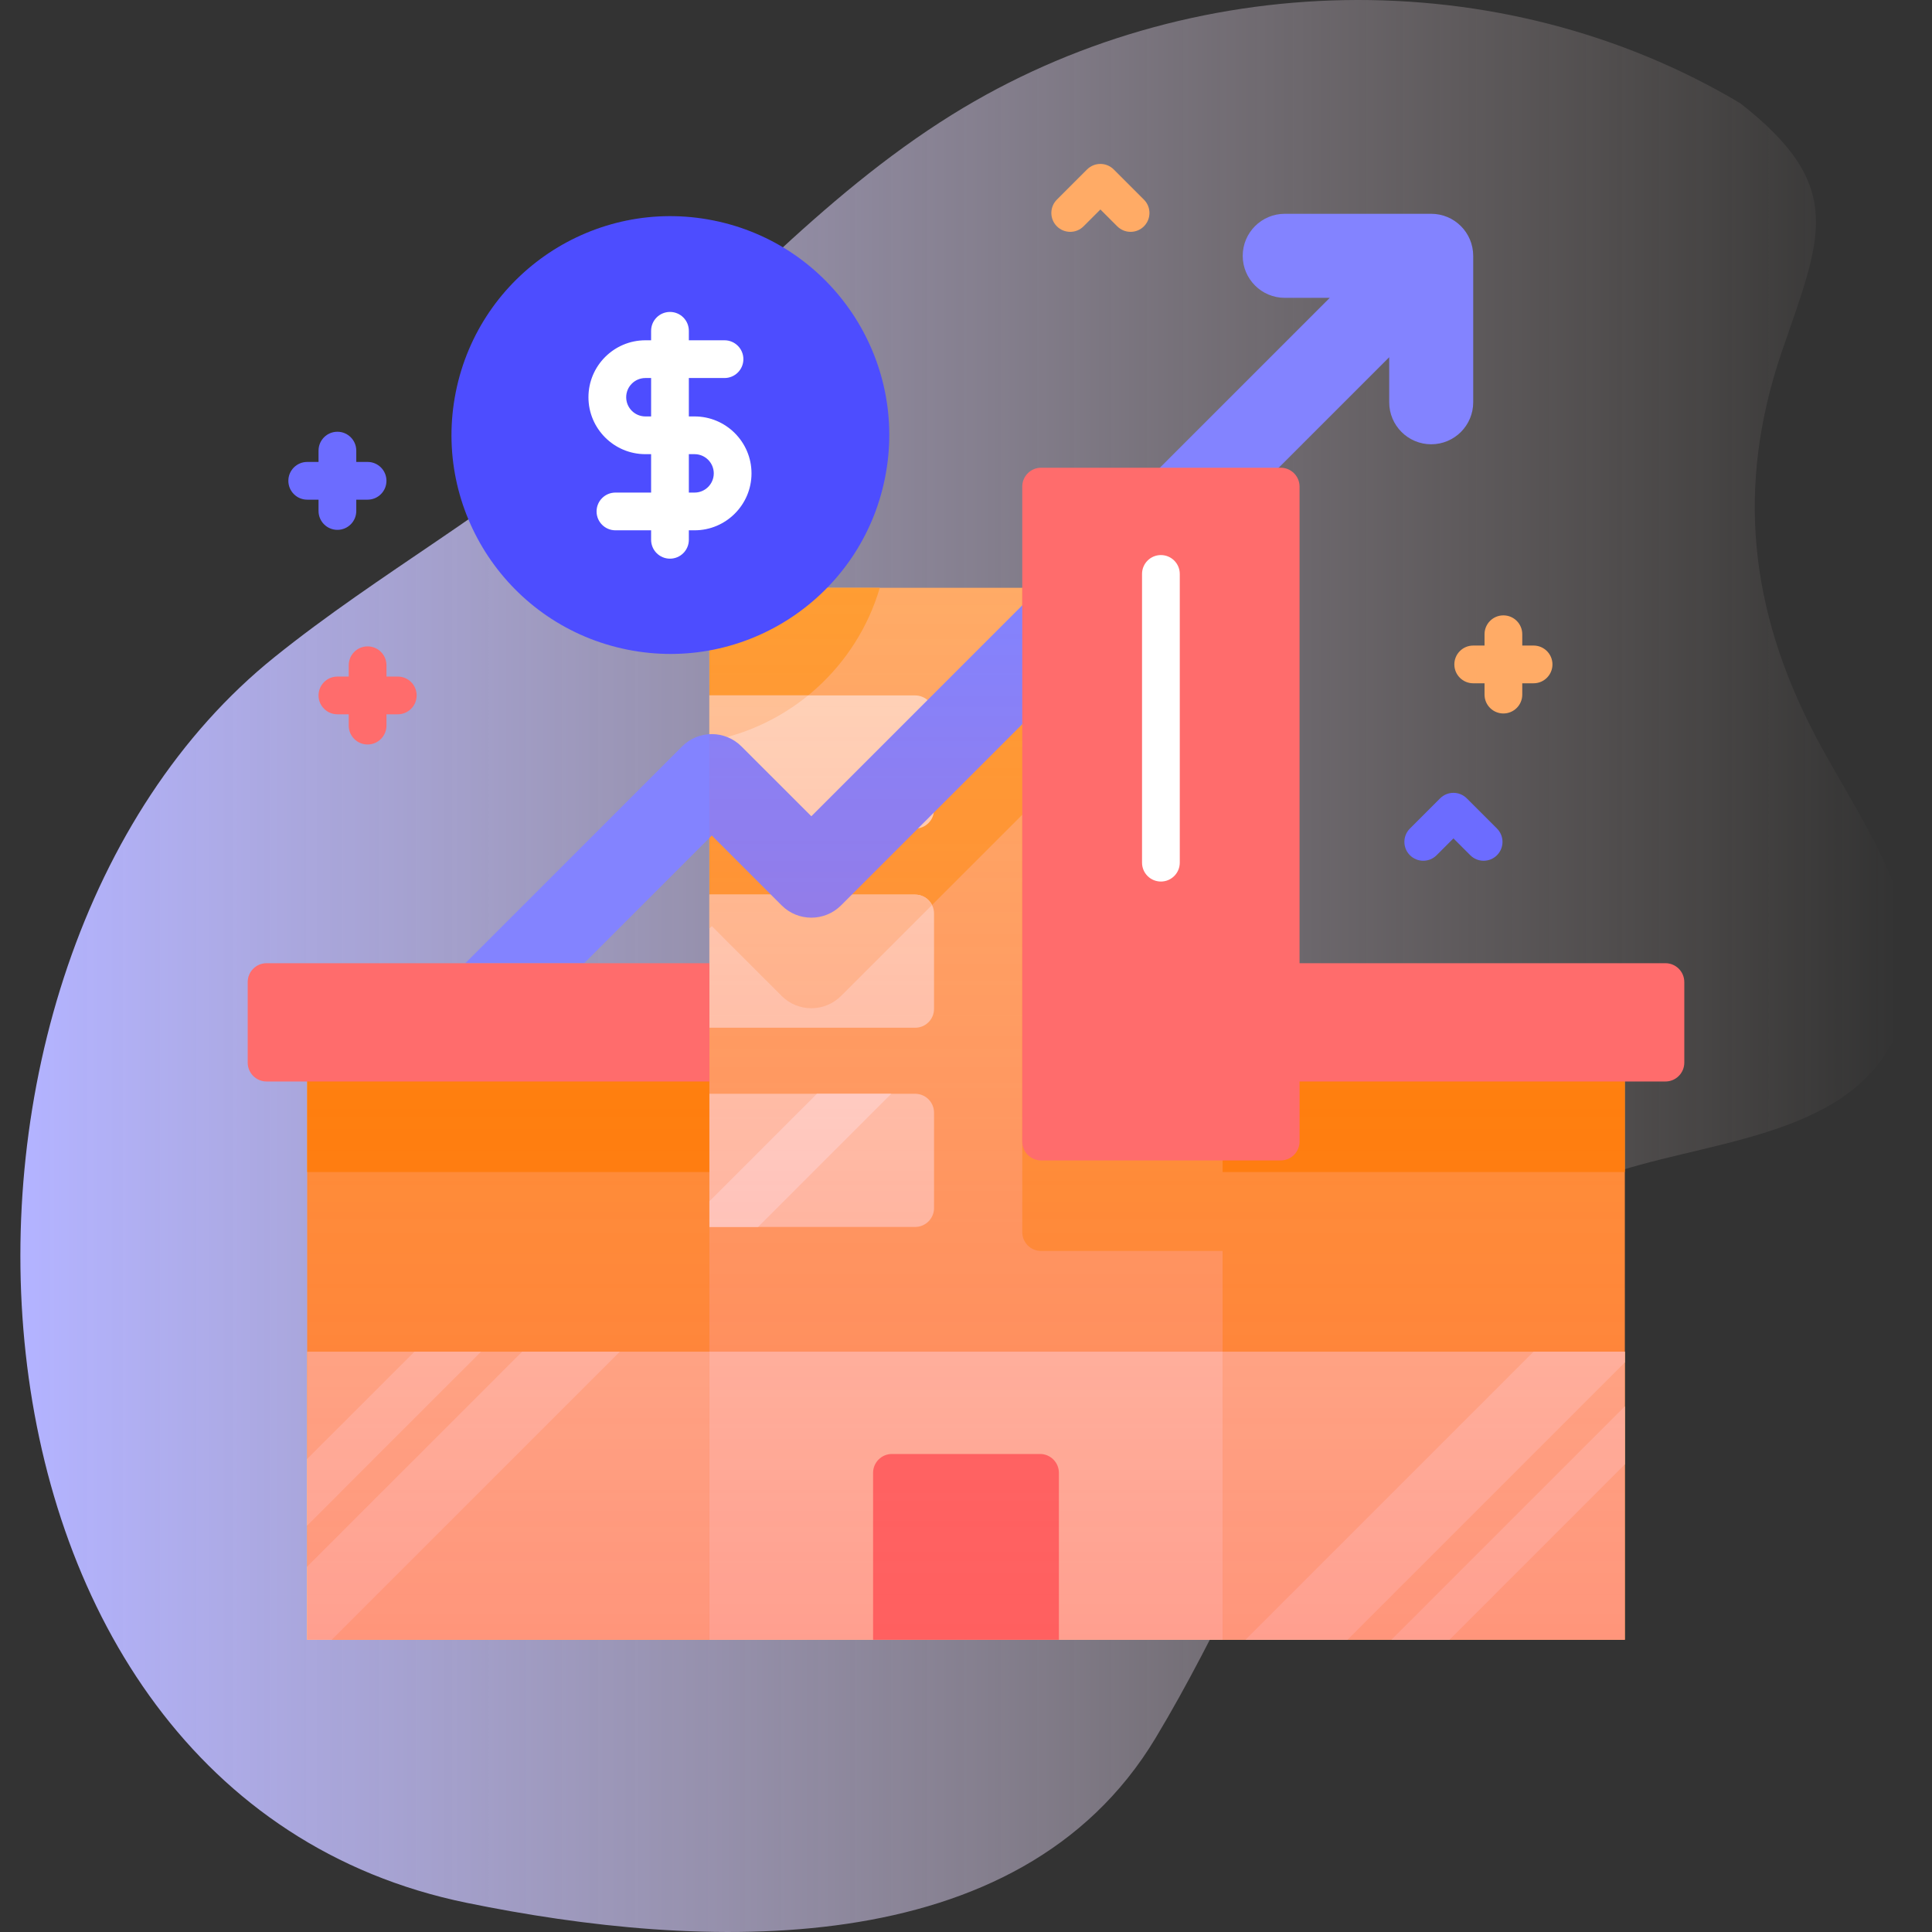 <svg id="Capa_1" enable-background="new 0 0 512 512" height="512" viewBox="0 0 512 512" width="512" xmlns="http://www.w3.org/2000/svg" xmlns:xlink="http://www.w3.org/1999/xlink"><rect x="0" y="0" width="512" height="512" fill="#333333" stroke="none"/><linearGradient id="SVGID_1_" gradientUnits="userSpaceOnUse" x1="5.399" x2="506.601" y1="256" y2="256"><stop offset=".006" stop-color="#b3b3ff"/><stop offset=".992" stop-color="#ffe8dc" stop-opacity="0"/></linearGradient><linearGradient id="SVGID_2_" gradientUnits="userSpaceOnUse" x1="256.001" x2="256.001" y1="434.558" y2="155.768"><stop offset="0" stop-color="#ff4d4d" stop-opacity=".4"/><stop offset="1" stop-color="#ff4d4d" stop-opacity="0"/></linearGradient><g><g><path d="m461.173 27.352c-63.757-37.987-146.258-35.878-208.873 3.041-35.18 21.866-62.374 53.403-93.212 80.552-27.022 23.789-58.445 40.758-86.353 63.204-101.21 81.403-91.553 300.961 50.962 330.125 61.777 12.642 146.21 16.696 182.519-43.642 34.62-57.531 46.232-116.383 113.876-146.942 23.573-10.65 62.975-10.113 78.944-33.45 20.152-29.451-4.853-60.044-18.192-85.707-17.19-33.074-20.795-65.682-8.699-101.16 10.298-30.211 17.549-43.782-10.972-66.021z" fill="url(#SVGID_1_)"/></g><g><g><g><g><g><g><path d="m323.996 279.728h106.59v154.83h-106.59z" fill="#ff9d33"/><path d="m323.996 358.208h106.59v76.35h-106.59z" fill="#ffc599"/><path d="m430.586 372.698v15.39l-46.46 46.47h-15.399z" fill="#ffd6bb"/><path d="m430.586 358.208v2.86l-73.49 73.49h-27.04l76.35-76.35z" fill="#ffd6bb"/><path d="m323.996 279.728h106.59v30.88h-106.59z" fill="#ff8b00"/></g></g><g><g><path d="m81.416 279.728h106.59v154.83h-106.59z" fill="#ff9d33"/><path d="m81.416 358.208h106.59v76.35h-106.59z" fill="#ffc599"/><path d="m164.257 358.208-76.351 76.35h-6.49v-19.4l56.951-56.95z" fill="#ffd6bb"/><path d="m127.476 358.208-46.06 46.07v-17.66l28.42-28.41z" fill="#ffd6bb"/><path d="m81.416 279.728h106.59v30.88h-106.59z" fill="#ff8b00"/></g></g></g><g><g><path d="m323.996 155.768v278.79h-136v-268.79c0-5.52 4.48-10 10-10z" fill="#ffab66"/><g><path d="m323.996 155.768v7.06l-101.11 101.11c-4.35 4.34-11.4 4.34-15.74 0l-18.51-18.52-.64.64v-27.49c3.05-.18 6.17.9 8.5 3.24l18.52 18.51 84.55-84.55z" fill="#ff9d33"/></g><path d="m233.156 155.768c-6.11 20.77-23.55 36.69-45.16 40.62v-30.62c0-5.52 4.48-10 10-10z" fill="#ff9d33"/><path d="m323.998 155.773v175.75h-48.09c-2.76 0-5-2.24-5-5v-170.75z" fill="#ff9d33"/><path d="m247.526 189.298v25.28c0 2.76-2.24 5-5 5h-54.53v-35.28h54.53c2.76 0 5 2.24 5 5z" fill="#ffd6bb"/><path d="m214.166 184.298c-7.42 6.05-16.37 10.3-26.17 12.09v-12.09z" fill="#ffc599"/><path d="m247.528 242.083v25.28c0 2.77-2.24 5-5 5h-54.53v-35.28h54.53c2.76 0 5 2.24 5 5z" fill="#ffd6bb"/><g><path d="m246.996 239.828-24.11 24.11c-4.35 4.34-11.4 4.34-15.74 0l-18.51-18.52-.64.64v-8.98h23.78l3.24 3.24 3.24-3.24h24.27c1.95 0 3.64 1.12 4.47 2.75z" fill="#ffc599"/></g><path d="m247.528 294.863v25.29c0 2.76-2.24 5-5 5h-54.53v-35.29h54.53c2.76 0 5 2.24 5 5z" fill="#ffd6bb"/><path d="m236.198 289.863-35.29 35.29h-12.91v-6.8l28.5-28.49z" fill="#ffe8dc"/><path d="m188.002 358.207h135.993v76.356h-135.993z" fill="#ffd6bb"/><path d="m280.618 434.558h-49.239v-44.239c0-2.761 2.239-5 5-5h39.239c2.761 0 5 2.239 5 5z" fill="#ff6c6c"/><g><path d="m390.416 67.798v38.81c0 6.14-4.98 11.13-11.13 11.13s-11.13-4.99-11.13-11.13v-11.94l-145.27 145.27c-4.35 4.34-11.4 4.34-15.74 0l-18.51-18.52-33.83 33.84h-31.49l57.45-57.45c4.34-4.35 11.39-4.35 15.73 0l18.52 18.51 137.39-137.39h-11.93c-6.15 0-11.14-4.99-11.14-11.13 0-6.15 4.99-11.14 11.14-11.14h38.81c6.15 0 11.13 4.99 11.13 11.14z" fill="#8383ff"/></g></g></g></g><path d="m323.996 279.728v-123.96h-126c-5.52 0-10 4.48-10 10v113.96h-106.58v154.83h106.58.01 135.99 106.59v-154.83z" fill="url(#SVGID_2_)"/><g><ellipse cx="177.552" cy="115.36" fill="#4d4dff" rx="57.967" ry="57.967" transform="matrix(.197 -.981 .981 .197 29.512 266.743)"/><path d="m184.067 110.359h-1.516v-10.179h9.453c2.761 0 5-2.239 5-5s-2.239-5-5-5h-9.453v-2.514c0-2.761-2.239-5-5-5s-5 2.239-5 5v2.514h-1.516c-8.321 0-15.09 6.769-15.09 15.089 0 8.321 6.769 15.09 15.09 15.09h1.516v10.18h-9.453c-2.761 0-5 2.239-5 5s2.239 5 5 5h9.453v2.514c0 2.761 2.239 5 5 5s5-2.239 5-5v-2.514h1.516c8.321 0 15.09-6.769 15.09-15.09s-6.769-15.09-15.09-15.09zm-13.031 0c-2.807 0-5.09-2.283-5.09-5.09 0-2.806 2.283-5.089 5.09-5.089h1.516v10.179zm13.031 20.18h-1.516v-10.18h1.516c2.807 0 5.09 2.283 5.09 5.09s-2.283 5.09-5.09 5.09z" fill="#fff"/></g><g fill="#ff6c6c"><path d="m323.998 286.607h117.357c2.761 0 5-2.239 5-5v-21.349c0-2.762-2.239-5-5-5h-117.357z"/><path d="m188.002 286.607h-117.358c-2.761 0-5-2.239-5-5v-21.349c0-2.762 2.239-5 5-5h117.357v31.349z"/><path d="m339.395 307.525h-63.487c-2.761 0-5-2.239-5-5v-173.571c0-2.761 2.239-5 5-5h63.487c2.761 0 5 2.239 5 5v173.572c0 2.761-2.239 4.999-5 4.999z"/></g><path d="m302.651 228.618v-76.52c0-2.762 2.239-5 5-5s5 2.238 5 5v76.52c0 2.762-2.239 5-5 5s-5-2.238-5-5z" fill="#fff"/></g><path d="m406.416 171.078h-3v-3c0-2.761-2.239-5-5-5s-5 2.239-5 5v3h-3c-2.761 0-5 2.239-5 5s2.239 5 5 5h3v3c0 2.761 2.239 5 5 5s5-2.239 5-5v-3h3c2.761 0 5-2.239 5-5s-2.238-5-5-5z" fill="#ffab66"/><path d="m97.416 122.418h-3v-3c0-2.761-2.239-5-5-5s-5 2.239-5 5v3h-3c-2.761 0-5 2.239-5 5s2.239 5 5 5h3v3c0 2.761 2.239 5 5 5s5-2.239 5-5v-3h3c2.761 0 5-2.239 5-5s-2.238-5-5-5z" fill="#6c6cff"/><path d="m105.416 179.298h-3v-3c0-2.761-2.239-5-5-5s-5 2.239-5 5v3h-3c-2.761 0-5 2.239-5 5s2.239 5 5 5h3v3c0 2.761 2.239 5 5 5s5-2.239 5-5v-3h3c2.761 0 5-2.239 5-5s-2.238-5-5-5z" fill="#ff6c6c"/><g><g><path d="m393.177 228.109c-1.28 0-2.559-.488-3.536-1.464l-4.464-4.464-4.464 4.464c-1.953 1.952-5.118 1.952-7.071 0-1.953-1.953-1.953-5.119 0-7.071l8-8c1.953-1.952 5.118-1.952 7.071 0l8 8c1.953 1.953 1.953 5.119 0 7.071-.977.976-2.257 1.464-3.536 1.464z" fill="#6c6cff"/></g></g><g><g><path d="m299.618 61.442c-1.28 0-2.559-.488-3.536-1.464l-4.464-4.464-4.464 4.464c-1.953 1.952-5.118 1.952-7.071 0-1.953-1.953-1.953-5.119 0-7.071l8-8c1.953-1.952 5.118-1.952 7.071 0l8 8c1.953 1.953 1.953 5.119 0 7.071-.977.976-2.256 1.464-3.536 1.464z" fill="#ffab66"/></g></g></g></g></svg>